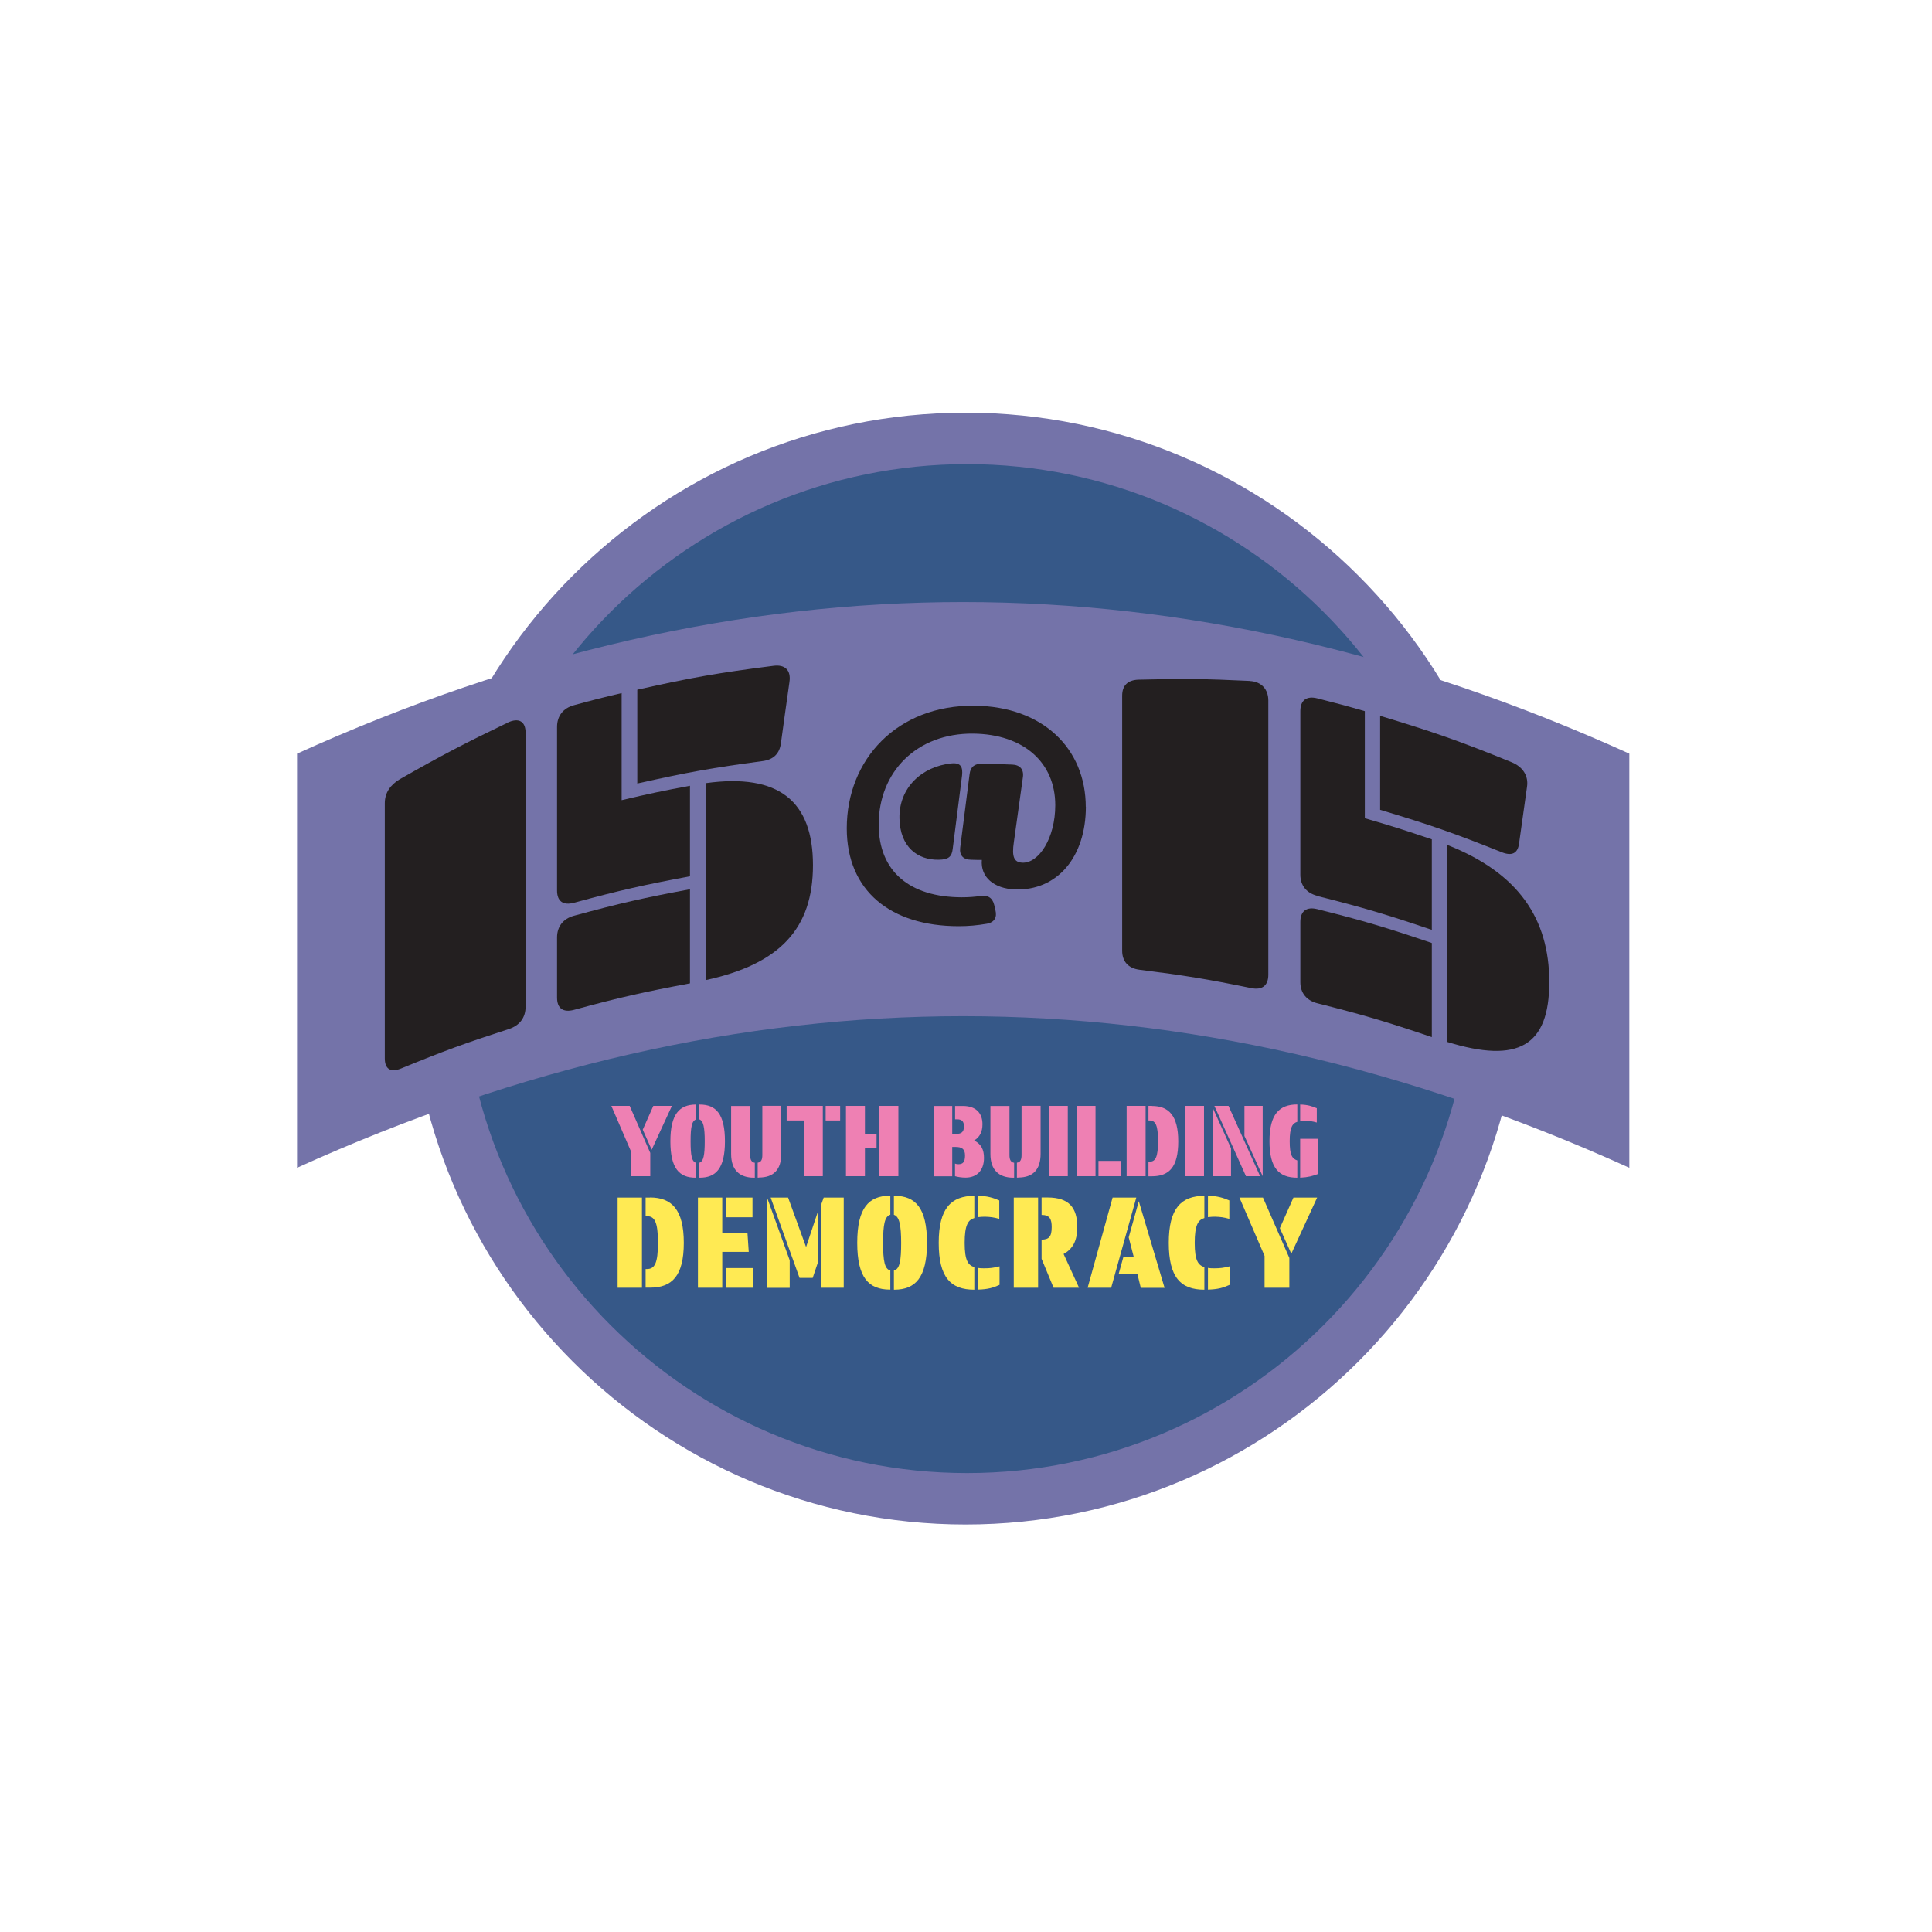 <?xml version="1.0" encoding="UTF-8"?>
<svg id="Layer_1" data-name="Layer 1" xmlns="http://www.w3.org/2000/svg" viewBox="0 0 216 216">
  <defs>
    <style>
      .cls-1 {
        fill: #231f20;
      }

      .cls-2 {
        fill: #ffea53;
      }

      .cls-3 {
        fill: #365888;
      }

      .cls-4 {
        fill: #ee80b3;
      }

      .cls-5 {
        fill: #7473a9;
      }
    </style>
  </defs>
  <path class="cls-5" d="M107.95,46.14c-34.27,0-62.15,27.88-62.15,62.15s27.88,62.15,62.15,62.15,62.15-27.88,62.15-62.15-27.88-62.15-62.15-62.15Z"/>
  <path class="cls-3" d="M108.12,51.89c-31.1,0-56.4,25.3-56.4,56.4s25.3,56.4,56.4,56.4,56.4-25.3,56.4-56.4-25.3-56.4-56.4-56.4Z"/>
  <g>
    <path class="cls-4" d="M70.4,123.64l2.3,5.26v2.6h-2.16v-2.78l-2.19-5.08h2.05ZM75.12,123.64l-2.26,4.9-1-2.24,1.18-2.66h2.08Z"/>
    <path class="cls-4" d="M77.84,130v1.67h-.07c-1.81,0-2.82-1.02-2.82-4.07s1.02-4.09,2.82-4.11h.07v1.66c-.49.14-.63.85-.63,2.44s.13,2.3.63,2.42h0ZM78.16,125.15v-1.66h.07c1.81,0,2.82,1.04,2.82,4.11s-1.04,4.07-2.82,4.07h-.07v-1.67c.51-.12.63-.9.63-2.42s-.15-2.31-.63-2.44h0Z"/>
    <path class="cls-4" d="M83.87,123.64v5.51c0,.5.14.79.52.85v1.67h-.08c-1.62,0-2.57-.85-2.57-2.66v-5.36h2.13ZM84.86,131.66h-.15v-1.67c.39-.05.52-.34.52-.85v-5.51h2.12v5.36c0,1.8-.88,2.66-2.5,2.66h0Z"/>
    <path class="cls-4" d="M87.95,125.27v-1.63h4.04v7.86h-2.11v-6.23h-1.93ZM92.31,123.64h1.62v1.63h-1.62v-1.63Z"/>
    <path class="cls-4" d="M94.58,131.5v-7.86h2.12v3.12h1.3v1.63h-1.3v3.11h-2.12ZM98.32,131.5v-7.86h2.12v7.86h-2.12Z"/>
    <path class="cls-4" d="M108.9,127.5c.8.41,1.11,1.02,1.11,1.96,0,1.4-.8,2.2-2.06,2.2-.42,0-.87-.07-1.18-.16v-1.41c.12.05.24.07.38.07.51,0,.74-.24.74-.98s-.38-.95-1.06-.95h-.37v3.28h-2.06v-7.86h2.06v3.12h.46c.55,0,.85-.2.85-.83,0-.59-.25-.8-.78-.8h-.21v-1.49h.89c1.43,0,2.17.79,2.17,2.04,0,.85-.31,1.45-.93,1.82h0Z"/>
    <path class="cls-4" d="M112.86,123.64v5.51c0,.5.14.79.52.85v1.67h-.08c-1.62,0-2.57-.85-2.57-2.66v-5.36h2.13ZM113.84,131.66h-.15v-1.67c.39-.05.52-.34.52-.85v-5.51h2.13v5.36c0,1.8-.88,2.66-2.5,2.66h0Z"/>
    <path class="cls-4" d="M117.26,131.5v-7.86h2.12v7.86h-2.12Z"/>
    <path class="cls-4" d="M120.36,131.5v-7.86h2.12v7.86h-2.12ZM125.31,131.5h-2.5v-1.71h2.5v1.71Z"/>
    <path class="cls-4" d="M125.96,131.5v-7.86h2.12v7.86h-2.12ZM128.79,123.64h-.39v1.63h.11c.67,0,.96.5.96,2.31s-.29,2.3-.96,2.3h-.11v1.63h.39c1.9,0,2.94-1,2.94-3.9s-1.08-3.96-2.94-3.96Z"/>
    <path class="cls-4" d="M132.49,131.5v-7.86h2.12v7.86h-2.12Z"/>
    <path class="cls-4" d="M135.59,131.5v-7.64l2.04,4.52v3.12h-2.04ZM139.3,131.5l-3.53-7.86h1.58l3.53,7.86h-1.59,0ZM141.17,123.64v7.86l-2.04-4.5v-3.36h2.04Z"/>
    <path class="cls-4" d="M145.04,123.48v1.94c-.53.16-.85.6-.85,2.16s.27,1.96.85,2.16v1.93c-2.06,0-3.11-1.09-3.11-4.09s1.09-4.1,3.1-4.1h0ZM147.22,123.9v1.6c-.5-.14-.78-.18-1.24-.18-.21,0-.41,0-.62.05v-1.88c.85.02,1.31.18,1.86.41h0ZM145.36,131.67v-4.35h1.98v3.94c-.55.21-1.04.36-1.98.41Z"/>
    <path class="cls-2" d="M69.05,143.97v-10.08h2.72v10.08h-2.72ZM72.68,133.89h-.5v2.08h.14c.86,0,1.24.64,1.24,2.96s-.37,2.95-1.24,2.95h-.14v2.08h.5c2.43,0,3.77-1.28,3.77-5.01s-1.37-5.07-3.77-5.07h0Z"/>
    <path class="cls-2" d="M80.75,133.89v3.99h2.82l.14,2.08h-2.96v4.01h-2.72v-10.08h2.72ZM84.13,136.09h-2.98v-2.2h2.98v2.2ZM84.17,143.97h-3.01v-2.2h3.01v2.2Z"/>
    <path class="cls-2" d="M85.76,143.97v-10.08l2.53,7.01v3.08h-2.53ZM91.43,135.53v5.65l-.57,1.69h-1.47l-3.23-8.98h1.95l2.01,5.53,1.3-3.89h0ZM91.8,134.7l.29-.81h2.24v10.08h-2.53v-9.27h0Z"/>
    <path class="cls-2" d="M99.54,142.04v2.14h-.08c-2.32-.02-3.62-1.3-3.62-5.23s1.3-5.24,3.62-5.27h.08v2.13c-.63.18-.81,1.1-.81,3.13s.17,2.95.81,3.1h0ZM99.94,135.82v-2.13h.08c2.32.02,3.62,1.34,3.62,5.27s-1.34,5.21-3.62,5.23h-.08v-2.14c.66-.15.81-1.15.81-3.1s-.2-2.96-.81-3.13h0Z"/>
    <path class="cls-2" d="M108.93,141.67v2.52c-2.64,0-3.98-1.37-3.98-5.24s1.39-5.24,3.98-5.26v2.49c-.68.2-1.08.75-1.08,2.77s.4,2.49,1.08,2.72h0ZM111.72,134.21v2.06c-.64-.18-1-.22-1.6-.24-.27,0-.51.02-.79.05v-2.4c1.07.03,1.71.24,2.39.53h0ZM111.75,141.58v2.07c-.71.32-1.28.5-2.42.53v-2.43c.24.05.49.05.71.05.63,0,1.05-.05,1.71-.22h0Z"/>
    <path class="cls-2" d="M113.34,133.89h2.72v10.08h-2.72v-10.08ZM118.92,140.22l1.72,3.75h-2.85l-1.34-3.23v-2.15c.81,0,1.13-.32,1.13-1.39,0-.89-.21-1.37-1.13-1.37v-1.95h.67c2.42,0,3.32,1.17,3.32,3.31,0,1.61-.56,2.47-1.53,3.01h0Z"/>
    <path class="cls-2" d="M127.04,133.89l-2.81,10.08h-2.63l2.79-10.08h2.64,0ZM125.58,140.55h1.18l-.57-2.21,1.13-4.04,2.88,9.68h-2.66l-.37-1.52h-2.11l.53-1.91h0Z"/>
    <path class="cls-2" d="M134.65,141.67v2.52c-2.64,0-3.98-1.37-3.98-5.24s1.39-5.24,3.98-5.26v2.49c-.68.2-1.08.75-1.08,2.77s.4,2.49,1.08,2.72h0ZM137.44,134.21v2.06c-.64-.18-1-.22-1.6-.24-.27,0-.51.02-.79.05v-2.4c1.07.03,1.71.24,2.39.53h0ZM137.47,141.58v2.07c-.71.32-1.28.5-2.42.53v-2.43c.24.05.49.05.71.05.63,0,1.05-.05,1.71-.22h0Z"/>
    <path class="cls-2" d="M141.2,133.89l2.95,6.75v3.33h-2.77v-3.56l-2.81-6.52h2.63ZM147.26,133.89l-2.89,6.28-1.28-2.86,1.52-3.42h2.66,0Z"/>
  </g>
  <g>
    <polygon class="cls-5" points="70.53 87.92 69.16 87.75 68.6 76.22 70.08 76.04 70.53 87.92"/>
    <polygon class="cls-5" points="79.04 111.28 77.69 111.08 75.1 87.14 76.57 86.92 79.04 111.28"/>
    <polygon class="cls-5" points="153.54 90.45 152.21 89.79 152.72 78.26 154.2 78.21 153.54 90.45"/>
    <polygon class="cls-5" points="160.68 117.09 159.35 116.77 158.98 92.68 160.47 92.61 160.68 117.09"/>
  </g>
  <g>
    <path class="cls-5" d="M182.16,130.56c-49.89-22.6-99.08-22.6-148.95,0v-46.3c49.87-22.6,99.06-22.6,148.95,0v46.3Z"/>
    <g>
      <path class="cls-1" d="M121.4,90.19c0,5.65-3.22,9.42-7.93,9.25-2.35-.09-3.87-1.38-3.7-3.3-.47,0-.71,0-1.18-.02-.88,0-1.34-.47-1.24-1.34.42-3.3.63-4.94,1.05-8.23.1-.82.57-1.18,1.38-1.16,1.34.02,2.01.04,3.37.09.88.03,1.34.54,1.21,1.42-.4,2.9-.6,4.35-1.01,7.25-.24,1.63,0,2.25.94,2.3,1.85.08,3.69-2.74,3.69-6.43,0-4.74-3.5-7.94-9.18-8-6.29-.06-10.56,4.26-10.56,10.17,0,5.23,3.46,8.12,9.28,8.13.77,0,1.43-.05,2.05-.14.82-.14,1.38.16,1.58.98.05.24.08.36.14.6.2.79-.1,1.37-.98,1.52-1.08.18-2.01.27-3.13.27-7.64,0-12.51-3.98-12.51-10.94,0-7.71,5.64-13.8,14.29-13.71,7.6.08,12.43,4.76,12.43,11.33v-.02ZM106.38,85.35c1.08-.11,1.27.46,1.18,1.34-.42,3.3-.63,4.94-1.05,8.24-.1.82-.43,1.18-1.58,1.19-2.36.03-4.3-1.43-4.37-4.62-.07-3.43,2.5-5.81,5.81-6.15h0Z"/>
      <g>
        <path class="cls-1" d="M56.73,80.81c-4.85,2.33-7.26,3.59-12.02,6.3-1.08.64-1.69,1.53-1.69,2.7v28.51c0,1.21.66,1.62,1.84,1.13,4.75-1.95,7.16-2.83,12.02-4.4,1.21-.39,1.88-1.27,1.88-2.49v-30.65c0-1.27-.77-1.71-2.03-1.11Z"/>
        <g>
          <path class="cls-1" d="M71.24,87.6c5.58-1.25,8.39-1.76,14.03-2.51,1.19-.16,1.89-.82,2.04-2.01.38-2.73.56-4.1.95-6.82.2-1.34-.5-1.99-1.79-1.82-6.13.78-9.18,1.31-15.22,2.67v10.51h0Z"/>
          <g>
            <path class="cls-1" d="M64.18,100.93c5.14-1.4,7.74-1.98,12.96-2.96v-10.12c-3.07.57-4.59.89-7.64,1.61v-11.97c-2.14.5-3.2.77-5.32,1.35-1.22.33-1.9,1.21-1.9,2.43v18.29c0,1.21.68,1.7,1.9,1.37h0Z"/>
            <path class="cls-1" d="M78.89,87.56v22.02c8.27-1.79,12-5.72,12-12.85s-3.78-10.31-12-9.17Z"/>
            <path class="cls-1" d="M77.14,99.42c-5.22.97-7.81,1.56-12.96,2.96-1.22.33-1.9,1.21-1.9,2.43v6.72c0,1.21.68,1.7,1.9,1.37,5.14-1.4,7.74-1.98,12.96-2.96v-10.51h0Z"/>
          </g>
        </g>
      </g>
      <g>
        <path class="cls-1" d="M139.73,76.13c-4.97-.24-7.47-.27-12.48-.14-1.14.05-1.79.62-1.79,1.79v28.51c0,1.21.69,1.97,1.94,2.13,5.01.63,7.52,1.03,12.48,2.05,1.23.25,1.92-.27,1.92-1.5v-30.65c0-1.27-.79-2.12-2.07-2.18h0Z"/>
        <g>
          <path class="cls-1" d="M154.3,90.54c5.5,1.65,8.23,2.59,13.59,4.74,1.14.45,1.79.14,1.94-.96.36-2.53.53-3.81.89-6.34.19-1.24-.47-2.24-1.69-2.75-5.81-2.37-8.77-3.4-14.73-5.2v10.51h0Z"/>
          <g>
            <path class="cls-1" d="M147.29,100.18c5.16,1.3,7.72,2.06,12.79,3.78v-10.12c-2.98-1.01-4.48-1.49-7.49-2.36v-11.97c-2.11-.61-3.17-.89-5.3-1.43-1.22-.31-1.91.21-1.91,1.43v18.28c0,1.21.69,2.06,1.91,2.37v.02Z"/>
            <path class="cls-1" d="M161.77,94.46v22.02c8,2.48,11.44.45,11.44-6.68s-3.49-12.23-11.44-15.35Z"/>
            <path class="cls-1" d="M160.08,105.43c-5.07-1.72-7.63-2.49-12.79-3.78-1.22-.31-1.91.21-1.91,1.43v6.72c0,1.21.69,2.06,1.91,2.37,5.16,1.3,7.72,2.06,12.79,3.78v-10.51Z"/>
          </g>
        </g>
      </g>
    </g>
  </g>
</svg>